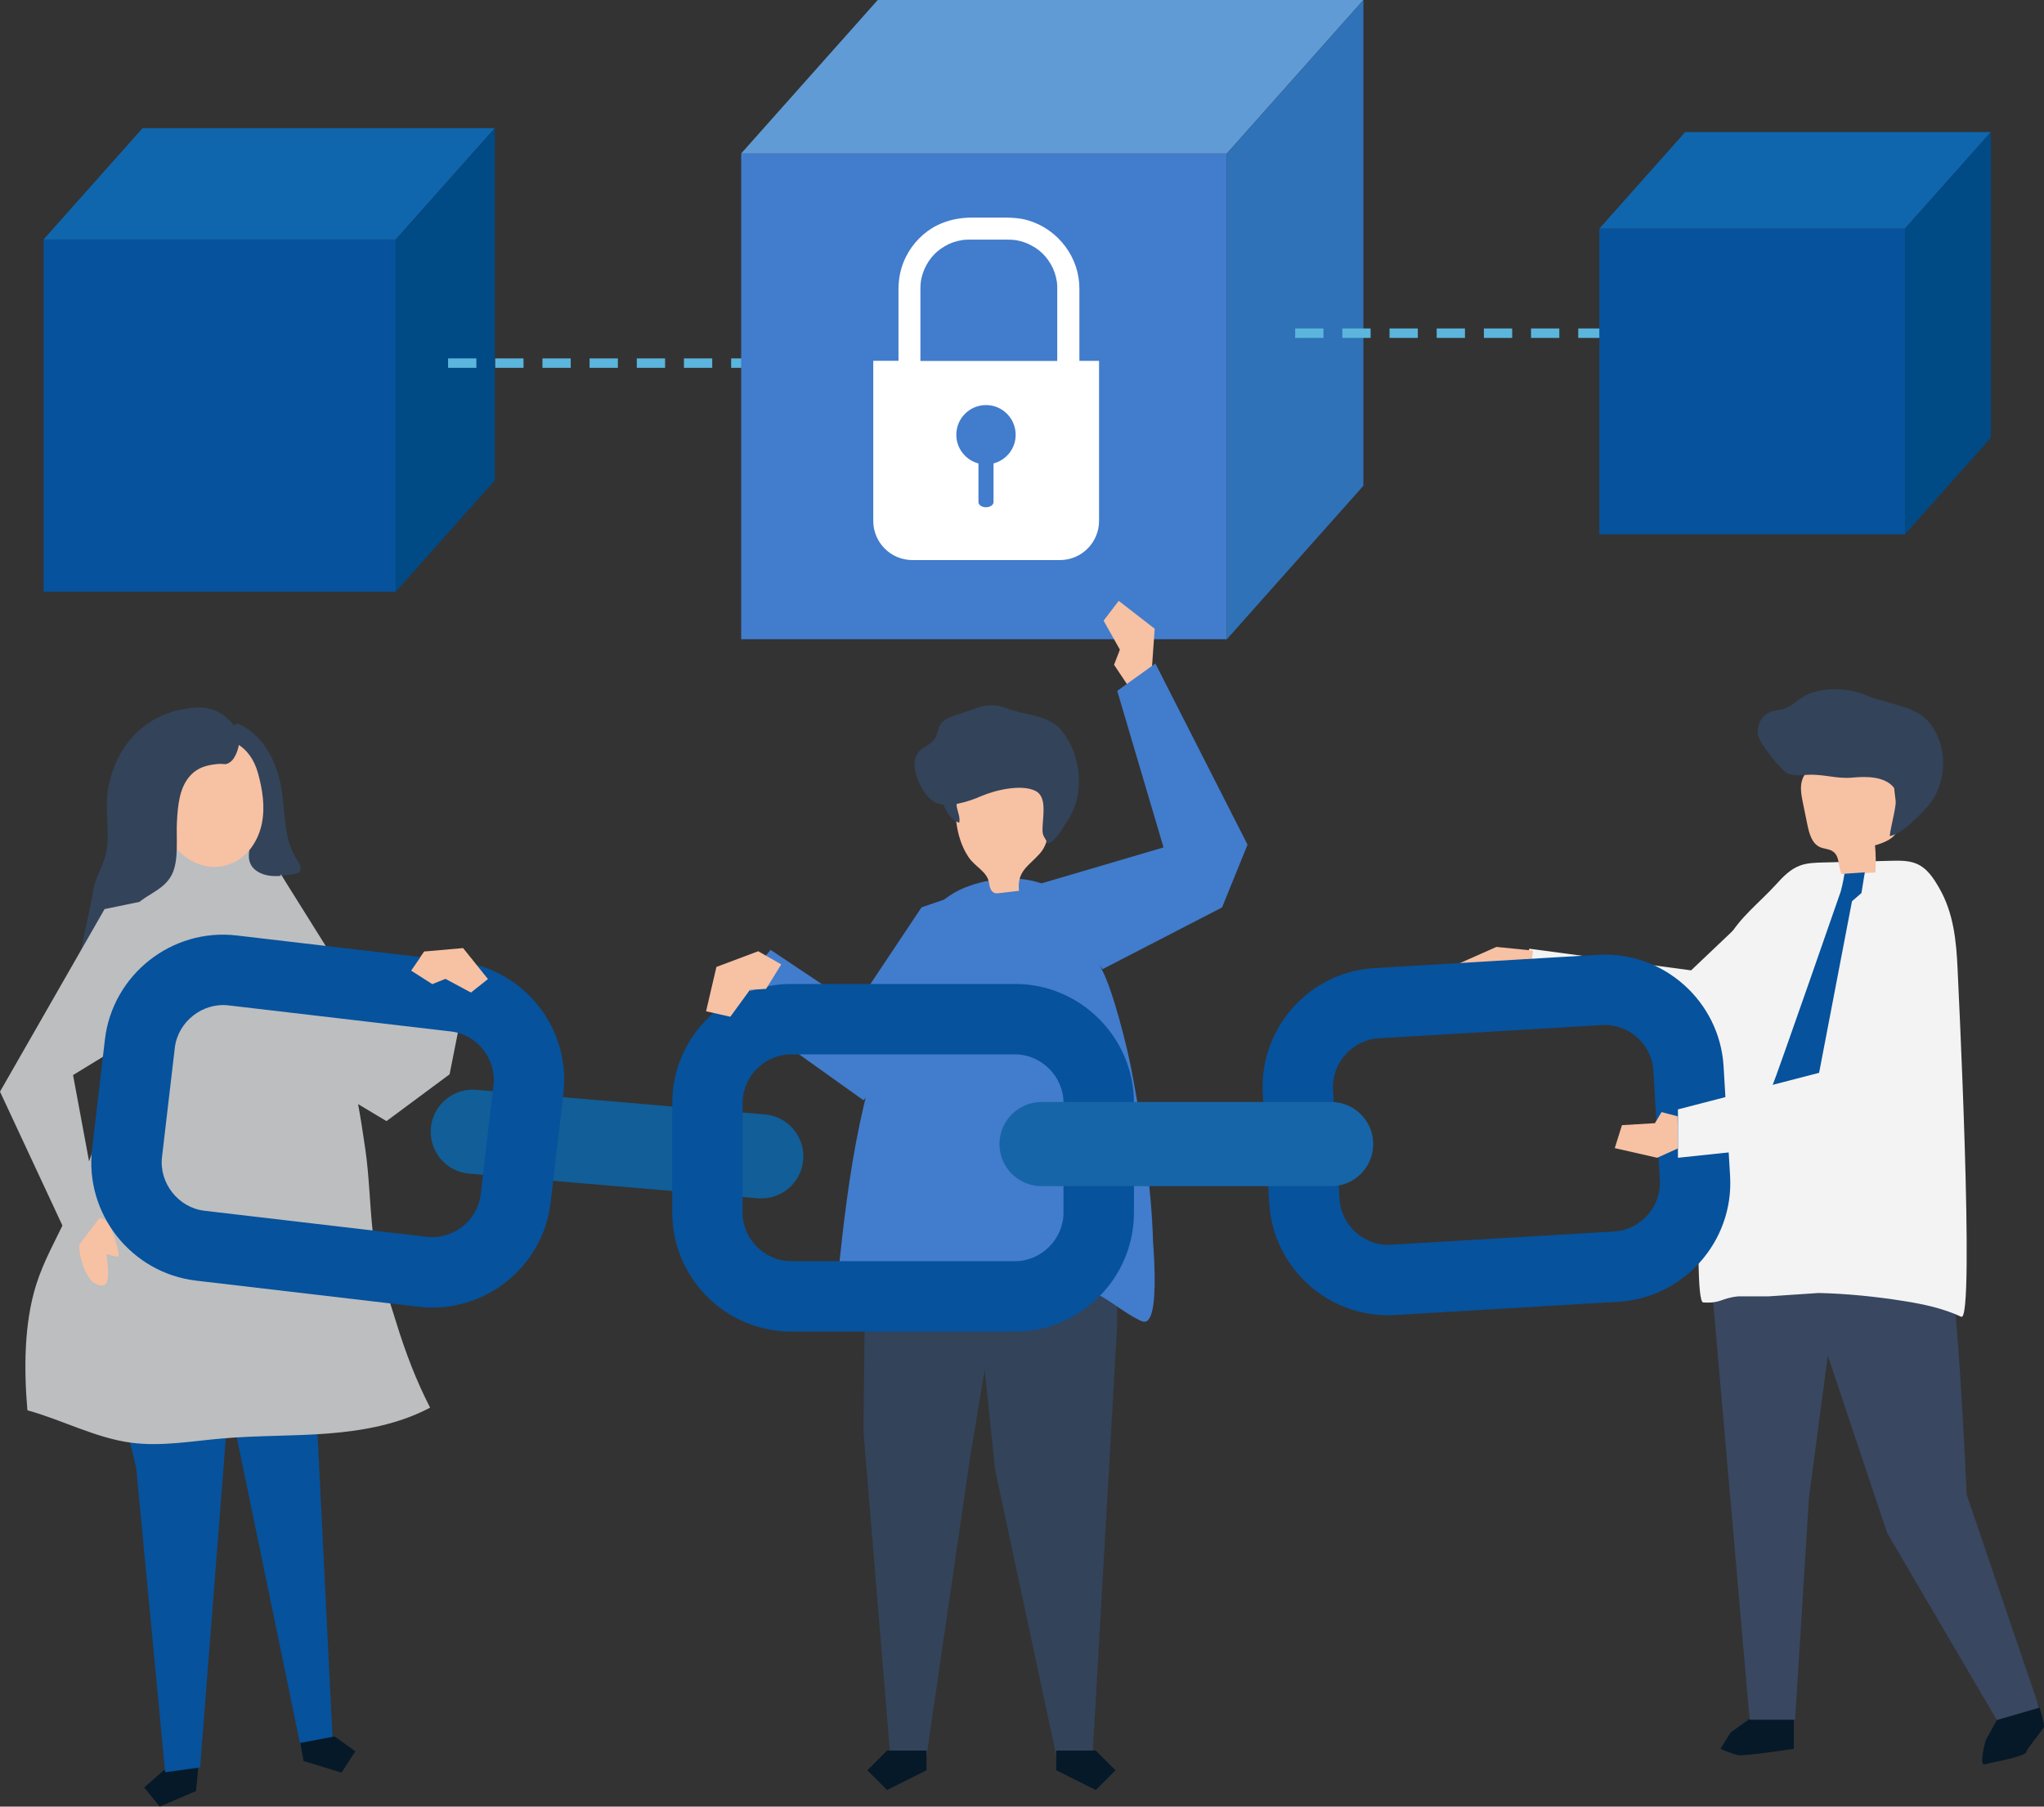 <?xml version="1.0" encoding="utf-8"?>
<!-- Generator: Adobe Illustrator 26.1.0, SVG Export Plug-In . SVG Version: 6.00 Build 0)  -->
<svg version="1.1" id="Layer_1" xmlns="http://www.w3.org/2000/svg" xmlns:xlink="http://www.w3.org/1999/xlink" x="0px" y="0px"
	 viewBox="0 0 298.29 263.63" style="enable-background:new 0 0 298.29 263.63;" xml:space="preserve">
<rect x="0" y="0" width="298.29" height="263.63" fill="#333333" stroke="none"/>
<g>
	<g>
		<g>
			<rect x="6.36" y="34.94" style="fill:#06529C;" width="51.41" height="51.41"/>
		</g>
		<g>
			<polygon style="fill:#0F66AD;" points="6.36,34.94 20.81,18.7 72.21,18.7 57.76,34.94 			"/>
		</g>
		<g>
			<polygon style="fill:#004A86;" points="57.76,34.94 57.76,86.34 72.21,70.1 72.21,18.7 			"/>
		</g>
	</g>
	<g>
		<path style="fill:#5BB5DC;" d="M110.72,53.68h-4.02V52.3h4.02V53.68z M103.94,53.68h-4.13V52.3h4.13V53.68z M97.06,53.68h-4.13
			V52.3h4.13V53.68z M90.17,53.68h-4.13V52.3h4.13V53.68z M83.29,53.68h-4.13V52.3h4.13V53.68z M76.4,53.68h-4.13V52.3h4.13V53.68z
			 M69.52,53.68h-4.13V52.3h4.13V53.68z"/>
	</g>
	<g>
		<g>
			<g>
				<rect x="108.16" y="22.4" style="fill:#427CCC;" width="70.88" height="70.88"/>
			</g>
			<g>
				<polygon style="fill:#619BD5;" points="108.16,22.4 128.09,0 198.97,0 179.04,22.4 				"/>
			</g>
			<g>
				<polygon style="fill:#2F72B8;" points="179.04,22.4 179.04,93.28 198.97,70.88 198.97,0 				"/>
			</g>
		</g>
		<g id="XMLID_573_">
			<path style="fill:#FFFFFF;" d="M157.52,52.66V42.11c0-2.21-0.71-4.34-2.05-6.14c-1.33-1.79-3.15-3.09-5.26-3.76
				c-1.43-0.46-2.87-0.46-4.26-0.46h-4.05c-1.88,0-3.54,0.36-5.06,1.09c-1.94,0.94-3.63,2.62-4.63,4.63
				c-0.73,1.45-1.09,3.05-1.09,4.74v10.44h-3.68v23.36c0,3.16,2.56,5.72,5.72,5.72h21.51c3.16,0,5.72-2.56,5.72-5.72V52.66H157.52z
				 M134.32,42.11c0-0.84,0.09-1.42,0.37-2.28c0.21-0.67,0.73-1.63,1.19-2.19c0.6-0.74,1.17-1.22,2.01-1.72
				c0.77-0.45,1.53-0.72,2.55-0.89c0.04-0.01,0.18-0.03,0.53-0.05c0.14-0.01,0.3-0.01,0.49-0.01h5.67c0.86,0,1.44,0.09,2.3,0.37
				c0.67,0.21,1.63,0.74,2.19,1.19c0.74,0.6,1.22,1.17,1.72,2.01c0.45,0.77,0.72,1.53,0.89,2.55c0.01,0.04,0.03,0.18,0.05,0.53
				c0.01,0.14,0.01,0.3,0.01,0.49v10.56h-19.97V42.11z M144.99,67.63v5.63c0,0.42-0.49,0.76-1.09,0.76h-0.02
				c-0.6,0-1.09-0.34-1.09-0.76v-5.63c-1.86-0.49-3.23-2.18-3.23-4.19c0-2.39,1.94-4.33,4.33-4.33s4.33,1.94,4.33,4.33
				C148.23,65.45,146.85,67.14,144.99,67.63z"/>
		</g>
	</g>
	<g>
		<path style="fill:#5BB5DC;" d="M234.34,49.31h-4.02v-1.38h4.02V49.31z M227.56,49.31h-4.13v-1.38h4.13V49.31z M220.68,49.31h-4.13
			v-1.38h4.13V49.31z M213.79,49.31h-4.13v-1.38h4.13V49.31z M206.91,49.31h-4.13v-1.38h4.13V49.31z M200.02,49.31h-4.13v-1.38h4.13
			V49.31z M193.14,49.31h-4.13v-1.38h4.13V49.31z"/>
	</g>
	<g>
		<g>
			<rect x="233.4" y="33.36" style="fill:#06529C;" width="44.6" height="44.6"/>
		</g>
		<g>
			<polygon style="fill:#0F66AD;" points="233.4,33.36 245.93,19.27 290.54,19.27 278,33.36 			"/>
		</g>
		<g>
			<polygon style="fill:#004A86;" points="278,33.36 278,77.97 290.54,63.87 290.54,19.27 			"/>
		</g>
	</g>
	<g>
		<g>
			<g id="XMLID_551_">
				<g id="XMLID_553_">
					<polygon style="fill:#061929;" points="28.86,258.74 28.61,261.36 23.31,263.63 21.04,260.84 23.81,258.4 29.11,256.13 					
						"/>
				</g>
				<g id="XMLID_552_">
					<polygon style="fill:#06529C;" points="33.28,205.71 29.2,257.92 24.1,258.61 19.87,214.12 16.38,200 					"/>
				</g>
			</g>
			<g id="XMLID_548_">
				<g id="XMLID_550_">
					<polygon style="fill:#06529C;" points="45.49,192.01 48.55,254.05 43.89,254.93 34.19,207.98 28.85,194.39 					"/>
				</g>
				<g id="XMLID_549_">
					<polygon style="fill:#061929;" points="44.31,256.98 49.84,258.67 51.86,255.56 48.84,253.39 43.81,254.34 					"/>
				</g>
			</g>
			<g id="XMLID_547_">
				<path style="fill:#BCBEC0;" d="M38.9,125.01c-3.77-3.12-12.86-1.33-17.64-1.33c0.46,0-4.53,26.69-4.69,29.02
					c-0.58,8.49-3.21,17.07-6.84,24.85c-1.53,3.28-3.35,6.44-4.44,9.89c-1.8,5.71-1.8,12.45-1.29,18.36
					c5.13,1.41,9.94,4.05,15.22,4.74c4.34,0.56,8.73-0.24,13.09-0.62c5.16-0.46,10.35-0.33,15.51-0.73
					c5.16-0.4,10.38-1.35,14.95-3.78c-2.04-3.95-3.62-8.13-4.93-12.38c-1.3-4.22-2.97-8.91-3.45-13.31
					c-0.43-3.97-0.5-8.02-1.08-12.05c-0.67-4.69-1.48-9.36-2.6-13.96c-1.28-5.26-2.98-10.43-5.06-15.43
					c-1.58-3.81-3.47-10.05-6.45-12.98C39.12,125.19,39.01,125.1,38.9,125.01z"/>
			</g>
			<g id="XMLID_543_">
				<g id="XMLID_546_">
					<path style="fill:#33435A;" d="M30.9,110.58c2.39,0.43,5.33,2.48,5.91,4.99c0.28,1.21-0.12,2.33,0.23,3.62
						c0.68,2.54-2.4,6.28,0.65,8.05c1.56,0.91,3.52,0.61,5.3,0.29c0.22-0.04,0.44-0.08,0.61-0.22c0.28-0.23,0.33-0.65,0.22-0.99
						c-0.11-0.34-0.33-0.64-0.53-0.94c-2.09-3.14-1.58-7.65-2.4-11.23c-0.81-3.57-2.73-7.13-6.27-8.6
						c-1.76,1.14-3.05,3.01-3.49,5.06L30.9,110.58z"/>
				</g>
				<g id="XMLID_545_">
					<path style="fill:#F7C1A3;" d="M33.89,125.96c2.3-0.98,3.82-3.32,4.32-5.77c0.5-2.45,0.1-5-0.57-7.4
						c-2.25-8.01-12.3-5.71-14.64,1.13C20.96,119.89,27.21,128.82,33.89,125.96z"/>
				</g>
				<g id="XMLID_544_">
					<path style="fill:#33435A;" d="M22.19,130.37c1.13-0.7,2.23-1.44,2.89-2.74c1.06-2.12,0.61-5.41,0.74-7.7
						c0.13-2.42,0.35-5.06,2.01-6.82c1.08-1.15,2.42-1.47,3.92-1.62c1.03-0.11,1.1,0.28,1.93-0.35c0.63-0.48,1.1-1.8,1.19-2.55
						c0.15-1.27-0.46-2.55-1.37-3.45c-1.4-1.39-2.97-2.01-4.89-1.89c-6.74,0.43-11.45,4.85-12.79,11.58
						c-0.64,3.24,0.33,6.7-0.38,9.82c-0.44,1.93-1.54,3.28-1.85,5.32c-0.82,5.3-3.12,12.17-2.45,17.52c0.03,0.2,0.07,0.42,0.23,0.53
						c0.33,0.24,0.75-0.12,0.99-0.45c1.39-1.92,2.78-3.84,4.16-5.77c0.54-0.75,1.1-1.52,1.41-2.4c0.79-2.18,0.06-4.85,1.41-6.73
						C20.09,131.64,21.15,131.02,22.19,130.37z"/>
				</g>
			</g>
			<g id="XMLID_539_">
				<g id="XMLID_541_">
					<g id="XMLID_542_">
						<path style="fill:#F7C1A3;" d="M11.59,181.67c-0.19,1.35,0.88,4.79,2.15,5.54c2.91,1.73,1.86-2.62,1.83-4.2
							c0.56,0.16,1.09,0.33,1.66,0.37c0.52,0.04-1.02-4.6-1.53-5.04c-1.23-1.04-2.1-0.51-3.59-0.34
							C11.96,179.23,11.77,180.45,11.59,181.67z"/>
					</g>
				</g>
				<g id="XMLID_540_">
					<polygon style="fill:#BCBEC0;" points="15.26,132.66 0,159.3 10.85,182.57 14.53,177.71 10.66,156.88 25.07,148.07 
						23.49,130.96 					"/>
				</g>
			</g>
			<polygon style="fill:#BCBEC0;" points="40.96,127.54 54.5,149.17 61.92,138.85 68.93,140.03 65.61,156.77 56.4,163.6 
				40.96,154.34 			"/>
		</g>
		<g>
			<polygon style="fill:#427CCC;" points="140.46,130.36 134.49,132.4 124.83,146.88 112.46,138.61 108.53,143.27 114.76,152.53 
				126,160.55 140.46,145.42 			"/>
			<polygon style="fill:#F7C1A3;" points="168.05,98.25 168.51,91.75 163.26,87.68 161.05,90.57 163.43,94.8 162.58,97.01 
				164.91,100.5 			"/>
			<g>
				<g>
					<g>
						<polygon style="fill:#33435A;" points="126.42,172.02 126,208.77 129.91,256.08 135.24,256.08 141.61,212.43 148.9,168.71 
													"/>
						<polygon style="fill:#061929;" points="135.21,258.33 129.45,261.21 126.57,258.33 129.45,255.45 135.21,255.45 						"/>
					</g>
					<g>
						<polygon style="fill:#33435A;" points="162.94,172.02 163.04,193.28 159.45,256.08 154.12,256.08 145.21,214.41 
							140.46,168.71 						"/>
						<polygon style="fill:#061929;" points="154.15,258.33 159.91,261.21 162.79,258.33 159.91,255.45 154.15,255.45 						"/>
					</g>
				</g>
				<path style="fill:#427CCC;" d="M168.47,184.82c0.11,3.37,0.04,7.89-1.38,8.05c-0.27,0.03-0.52-0.09-0.76-0.2
					c-2.47-1.2-4.23-2.9-6.67-4.06c-2.55-1.21-5.45-1.85-8.29-2.29c-4.23-0.68-8.52-1.08-12.78-1.12
					c-3.66-0.03-7.46,1.64-10.92,2.55c-1.33,0.35-2.41,1.32-3.52,2.08c-1.63,1.12-2.35,1.57-2.13-0.73
					c0.36-3.74,0.74-7.49,1.2-11.22c0.92-7.45,2.17-14.88,4.29-22.09c0.81-2.75,1.74-5.47,2.67-8.19c1.14-3.31,2.27-6.61,3.41-9.92
					c1.41-4.11,3.79-7,7.96-8.44c3.6-1.24,8.08-1.58,11.59,0.16c3.9,1.93,5.75,8.52,7.64,12.04c1.66,3.08,3.75,11.5,4.37,14.82
					c0.75,4,1.44,7.98,1.98,11.96c0.6,4.4,1.03,8.79,1.15,13.15C168.32,181.86,168.42,183.21,168.47,184.82z"/>
				<g>
					<path style="fill:#F7C1A3;" d="M144.86,130.14c0.08,0.07,0.18,0.13,0.29,0.17c0.22,0.07,0.47,0.05,0.7,0.02
						c0.95-0.11,1.9-0.23,2.86-0.34c-0.31-2.92,1.39-3.57,3.05-5.45c1.68-1.9,1.17-4.46,1.07-6.79c-0.03-0.65-0.06-1.32-0.33-1.9
						c-0.48-1.03-1.6-1.6-2.69-1.94c-2.77-0.86-5.94-0.65-8.39,0.92c-0.65,0.42-1.26,0.94-1.61,1.63c-0.54,1.06-0.4,2.33-0.25,3.51
						c0.23,1.82,0.77,3.6,1.8,5.13c0.96,1.43,2.78,2.11,2.99,3.82C144.41,129.37,144.54,129.86,144.86,130.14z"/>
					<g>
						<path style="fill:#33435A;" d="M139.65,117.86c0.16,0.73,0.5,1.47,0.33,2.2c-1.16-0.39-1.92-1.59-2.34-2.79
							c-0.19-0.55-0.32-1.13-0.28-1.71c0.05-0.58,0.3-1.16,0.76-1.49c0.64-0.46,1.79-0.28,1.97,0.55
							C140.27,115.45,139.4,116.76,139.65,117.86z"/>
						<path style="fill:#33435A;" d="M133.47,111.42c0.03-0.88,0.36-1.66,1.15-2.19c0.68-0.46,1.46-0.84,1.87-1.56
							c0.32-0.56,0.37-1.26,0.68-1.83c0.57-1.02,1.81-1.32,2.89-1.67c2.7-0.87,4.16-1.87,7.02-0.76c2.03,0.79,4.66,0.9,6.55,2.05
							c0.79,0.48,1.46,1.25,2.01,2.12c1.91,2.98,2.37,7.18,1.12,10.29c-0.28,0.7-0.63,1.34-1.01,1.95c-0.76,1.23-1.56,2.74-2.9,3.34
							c-0.08-0.58-0.51-0.9-0.65-1.46c-0.1-0.41-0.06-0.84-0.04-1.26c0.08-1.64,0.58-4.22-1.05-5.03c-2.07-1.03-5.94-0.1-7.93,0.77
							c-1.76,0.77-4.73,1.77-6.61,0.95C134.83,116.35,133.41,113.3,133.47,111.42z"/>
					</g>
				</g>
			</g>
			<polygon style="fill:#427CCC;" points="151.53,129.04 169.8,123.66 163.04,100.82 168.61,96.82 182.06,123.26 178.34,132.42 
				160.89,141.43 			"/>
		</g>
		<g>
			<polygon style="fill:#F3F3F3;" points="268.02,126.29 262.69,126.51 246.79,141.6 223.18,138.44 221.61,144.22 244.81,152.53 
				251.82,152.53 264.25,144.9 			"/>
			<polygon style="fill:#F7C1A3;" points="223.22,142.02 220.09,144.39 217.57,144.57 217.4,143.73 218.74,142.89 213.87,142.74 
				213.01,140.56 218.38,138.18 223.74,138.72 			"/>
			<g>
				<path style="fill:#061929;" d="M256.99,249.66l-4.43,3.14l-1.48,2.4c0,0,1.66,0.74,2.58,0.92c0.92,0.18,8.12-0.92,8.12-0.92
					v-4.24L256.99,249.66z"/>
				<path style="fill:#061929;" d="M291.4,251l-1.63,2.97c0,0-1.02,3.76-0.14,3.5c0.89-0.26,5.83-1.12,6.03-1.75
					c0.2-0.63,2.34-3.18,2.59-3.64c0.25-0.46-0.82-3.52-0.82-3.52L291.4,251z"/>
				<path style="fill:#394760;" d="M261.11,181.03l14.3,42.69L291.4,251l6.2-1.8L287,218.08c0,0-1.28-31.25-3.37-40.44
					L261.11,181.03z"/>
				<polygon style="fill:#394760;" points="249.79,187.47 255.33,250.95 261.97,250.95 264,218.47 267.82,189.72 253.3,172.71 				
					"/>
				<path style="fill:#F3F3F3;" d="M249.58,146.85c0.69-3.27,0.96-6.79,2.58-9.84c1.62-3.05,4.68-5.36,7.04-7.96
					c1-1.1,2.07-2.24,3.56-2.77c1.02-0.36,2.15-0.39,3.24-0.42c3.33-0.08,6.66-0.17,10-0.25c1.21-0.03,2.48-0.05,3.59,0.39
					c1.66,0.66,2.6,2.19,3.42,3.61c2.09,3.64,2.48,7.68,2.67,11.8c-0.01,0.04,2.6,51.71,0.53,50.74c-2.57-1.21-5.52-1.85-8.41-2.3
					c-4.07-0.65-8.23-1.07-12.38-1.17l-7.31,0.49h-4.41c-2.65,0.26-2.43,1.05-5.15,0.89C246.82,189.95,248.79,150.6,249.58,146.85z"
					/>
				<g>
					<path style="fill:#F7C1A3;" d="M268.72,127.54c1.65-0.07,3.31-0.14,4.96-0.22c0.09-1.32,0.07-2.64-0.05-3.96
						c1.4-0.41,3.02-1.04,3.34-2.46c0.1-0.45,0.05-0.91-0.01-1.37c-0.22-1.88-0.44-3.76-0.66-5.65c-0.08-0.65-0.16-1.32-0.48-1.89
						c-0.56-1-1.73-1.49-2.85-1.75c-2.86-0.66-6.04-0.21-8.38,1.56c-0.62,0.47-1.2,1.05-1.5,1.77c-0.47,1.11-0.23,2.38,0.01,3.56
						c0.22,1.09,0.44,2.18,0.67,3.27c0.26,1.25,0.65,2.68,1.81,3.21c0.62,0.28,1.37,0.25,1.92,0.65
						C268.48,124.94,268.26,126.44,268.72,127.54z"/>
					<path style="fill:#33435A;" d="M259.56,103.61c0.37-0.07,0.74-0.14,1.12-0.31c1.2-0.52,2.04-1.57,3.31-2.06
						c2.57-0.99,5.8-0.85,8.33,0.22c2.42,1.02,5.72,1.41,7.89,2.78c0.9,0.57,1.6,1.42,2.13,2.35c1.84,3.22,1.61,7.5-0.56,10.5
						c-0.49,0.67-1.06,1.28-1.65,1.86c-1.23,1.2-2.71,2.68-4.34,3.06c0.04-1.43,1.6-5.88,0.56-7.12c-1.37-1.64-4.07-1.6-6-1.42
						c-2.3,0.22-4.19-0.52-6.49-0.41c-1.17,0.06-2.49,0.29-3.39-0.46c-1.04-0.87-3.23-3.63-3.75-4.85
						c-0.45-1.06-0.15-2.37,0.64-3.21C258.05,103.84,258.79,103.75,259.56,103.61z"/>
				</g>
			</g>
			<path style="fill:#06529C;" d="M269.17,127.5c-0.17,1.21-0.54,2.58-0.54,2.58s-9.21,26.54-10.09,28.66
				c-0.2,0.47-0.29,0.98-0.29,1.49l2.12,6.21l4.2-5.19l5.7-29.74l1.38-1.19l0.49-3.02L269.17,127.5z"/>
		</g>
		<g>
			<path style="fill:#115E98;" d="M110.58,174.86l-42.11-3.59c-3.38-0.29-5.88-3.26-5.6-6.64l0,0c0.29-3.38,3.26-5.88,6.64-5.6
				l42.11,3.59c3.38,0.29,5.88,3.26,5.6,6.64v0C116.93,172.65,113.95,175.15,110.58,174.86z"/>
			<g>
				<path style="fill:#06529C;" d="M67.03,140.32l-32.49-3.81c-9.46-1.11-18.12,5.72-19.23,15.19l-1.87,15.95
					c-1.11,9.46,5.72,18.12,15.19,19.23l32.49,3.81c9.46,1.11,18.12-5.72,19.23-15.19l1.87-15.95
					C83.33,150.09,76.5,141.43,67.03,140.32z M72.02,158.35l-1.87,15.95c-0.45,3.8-4.03,6.63-7.83,6.19l-32.49-3.81
					c-3.8-0.45-6.63-4.03-6.19-7.83l1.87-15.95c0.45-3.8,4.03-6.63,7.83-6.19l32.49,3.81C69.64,150.97,72.47,154.55,72.02,158.35z"
					/>
				<path style="fill:#06529C;" d="M148.15,143.59h-32.71c-9.53,0-17.33,7.8-17.33,17.33v16.06c0,9.53,7.8,17.33,17.33,17.33h32.71
					c9.53,0,17.33-7.8,17.33-17.33v-16.06C165.47,151.39,157.68,143.59,148.15,143.59z M155.2,176.98c0,3.83-3.23,7.06-7.06,7.06
					h-32.71c-3.83,0-7.06-3.23-7.06-7.06v-16.06c0-3.83,3.23-7.06,7.06-7.06h32.71c3.83,0,7.06,3.23,7.06,7.06V176.98z"/>
				<path style="fill:#06529C;" d="M252.48,171.63l-0.95-16.03c-0.57-9.51-8.81-16.83-18.33-16.27l-32.65,1.94
					c-9.51,0.57-16.83,8.81-16.27,18.33l0.95,16.03c0.57,9.51,8.81,16.83,18.33,16.27l32.65-1.94
					C245.72,189.39,253.04,181.14,252.48,171.63z M235.6,179.7l-32.65,1.94c-3.82,0.23-7.24-2.81-7.46-6.63l-0.95-16.03
					c-0.23-3.82,2.81-7.24,6.63-7.46l32.65-1.94c3.82-0.23,7.24,2.81,7.46,6.63l0.95,16.03C242.45,176.06,239.42,179.48,235.6,179.7
					z"/>
			</g>
			<path style="fill:#1665A8;" d="M194.26,173.09H152c-3.39,0-6.14-2.75-6.14-6.14v0c0-3.39,2.75-6.14,6.14-6.14h42.26
				c3.39,0,6.14,2.75,6.14,6.14v0C200.4,170.34,197.65,173.09,194.26,173.09z"/>
		</g>
		<g>
			<polygon style="fill:#F3F3F3;" points="273.73,140.3 271.3,155.04 244.87,161.89 244.87,168.95 276.49,165.6 281.96,156.78 
				281.43,133.93 			"/>
			<polygon style="fill:#F7C1A3;" points="244.87,167.58 241.84,168.95 235.65,167.54 236.7,164.19 241.51,163.9 242.48,162.28 
				244.82,162.9 			"/>
		</g>
		<polygon style="fill:#F7C1A3;" points="110.65,138.81 104.55,141.1 103.04,147.57 106.58,148.37 109.44,144.45 111.8,144.3 
			114.01,140.73 		"/>
		<polygon style="fill:#F7C1A3;" points="61.92,138.85 67.58,138.35 71.21,142.87 68.73,144.84 65,142.84 63.09,143.61 60,141.64 		
			"/>
	</g>
</g>
</svg>
